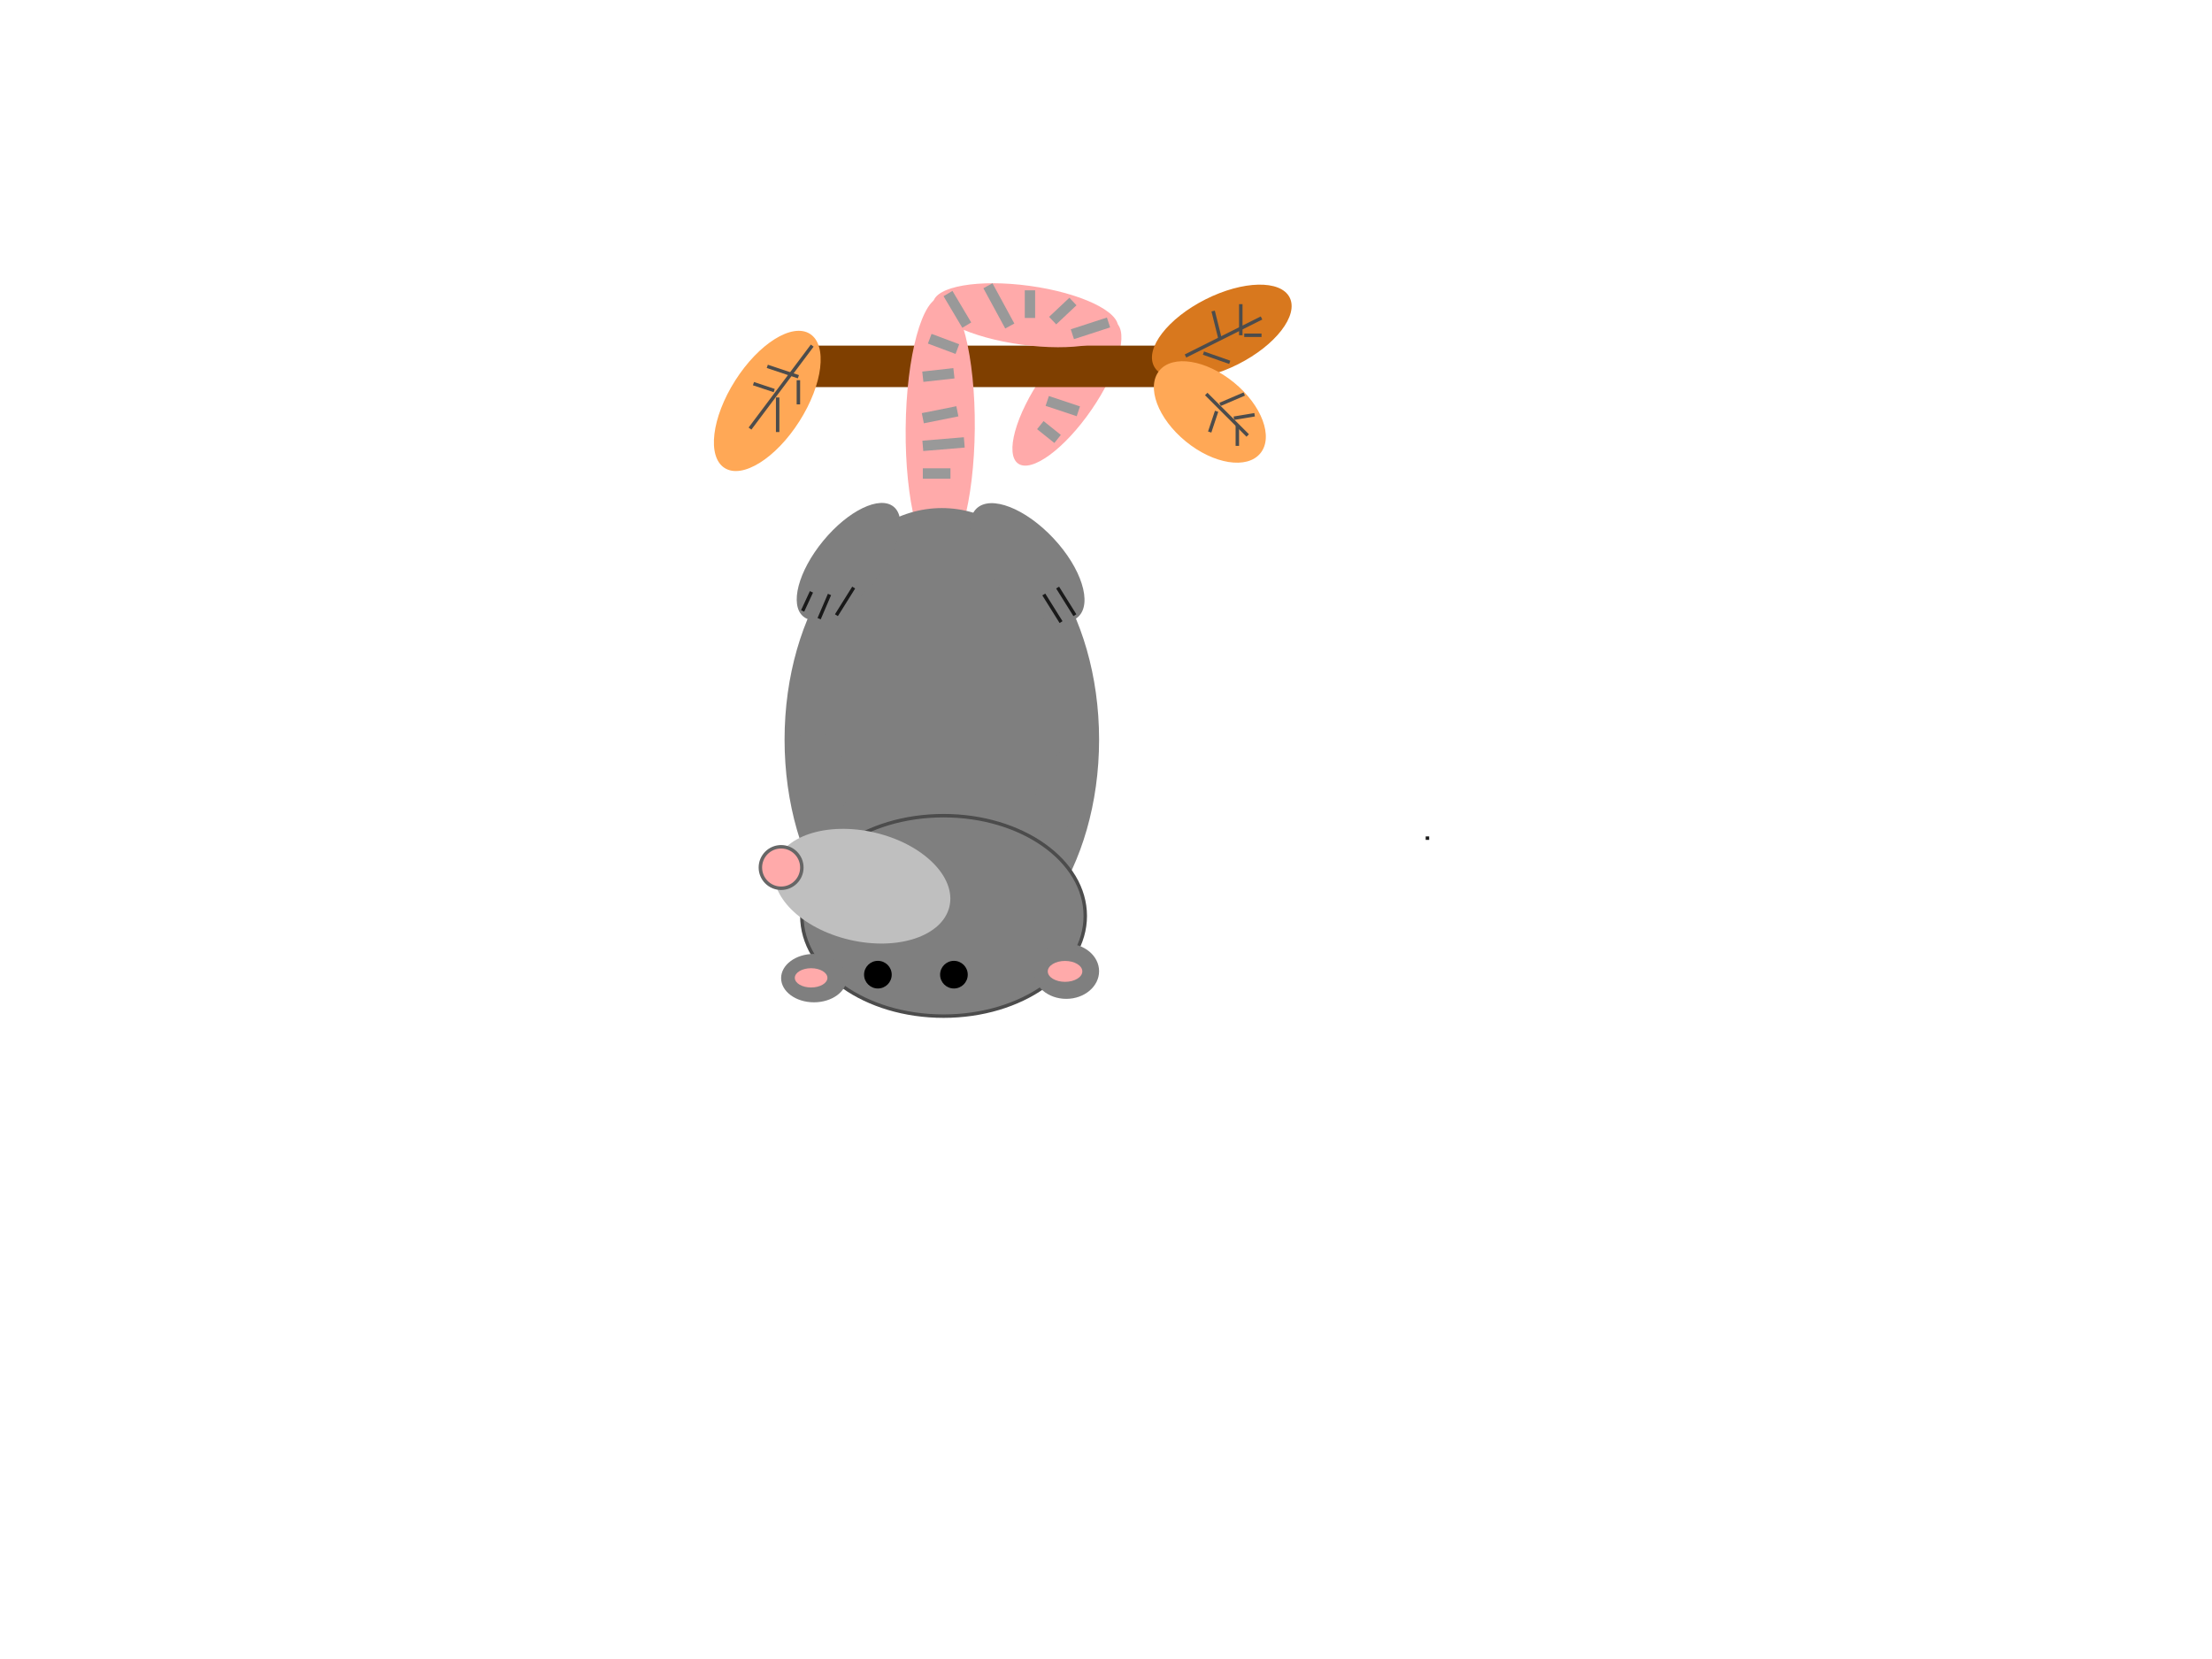<?xml version="1.0"?><svg width="640" height="480" xmlns="http://www.w3.org/2000/svg">
 <!-- Created with SVG-edit - http://svg-edit.googlecode.com/ -->
 <g>
  <title>Layer 1</title>
  <ellipse transform="rotate(34.581 308.692,113.712) " ry="24.816" rx="8.605" id="svg_10" cy="113.712" cx="308.692" stroke-linecap="null" stroke-linejoin="null" stroke-dasharray="null" stroke-width="0" stroke="#000000" fill="#ffaaaa"/>
  <rect id="svg_12" height="12" width="122" y="100" x="223" stroke-linecap="null" stroke-linejoin="null" stroke-dasharray="null" stroke-width="0" stroke="#000000" fill="#7f3f00"/>
  <ellipse transform="rotate(7.797 296.726,91.211) " ry="8.581" rx="26.978" id="svg_14" cy="91.211" cx="296.726" stroke-linecap="null" stroke-linejoin="null" stroke-dasharray="null" stroke-width="0" stroke="#000000" fill="#ffaaaa"/>
  <ellipse transform="rotate(0.52 272.037,124.014) " ry="38" rx="10" id="svg_15" cy="124.014" cx="272.037" stroke-linecap="null" stroke-linejoin="null" stroke-dasharray="null" stroke-width="0" stroke="#000000" fill="#ffaaaa"/>
  <ellipse ry="2" id="svg_17" cy="111" cx="299" stroke-linecap="null" stroke-linejoin="null" stroke-dasharray="null" stroke="#000000" fill="none"/>
  <ellipse fill="#d8781e" stroke="#000000" stroke-width="0" stroke-dasharray="null" stroke-linejoin="null" stroke-linecap="null" cx="353.5" cy="96" id="svg_1" rx="10.5" ry="22" transform="rotate(63.213 353.5,96) "/>
  <ellipse fill="#ffa856" stroke="#000000" stroke-width="0" stroke-dasharray="null" stroke-linejoin="null" stroke-linecap="null" cx="222" cy="116" id="svg_2" rx="11" ry="23" transform="rotate(32.471 222,116) "/>
  <ellipse fill="#ffa856" stroke="#000000" stroke-width="0" stroke-dasharray="null" stroke-linejoin="null" stroke-linecap="null" cx="350.048" cy="119.193" id="svg_3" rx="18.882" ry="11.01" transform="rotate(39.254 350.048,119.193) "/>
  <line fill="none" stroke="#4c4c4c" stroke-dasharray="null" stroke-linejoin="null" stroke-linecap="null" x1="235" y1="100" x2="217" y2="124" id="svg_4"/>
  <line fill="none" stroke="#4c4c4c" stroke-dasharray="null" stroke-linejoin="null" stroke-linecap="null" x1="225" y1="115" x2="225" y2="125" id="svg_7"/>
  <line fill="none" stroke="#4c4c4c" stroke-dasharray="null" stroke-linejoin="null" stroke-linecap="null" x1="224" y1="113" x2="218" y2="111" id="svg_8"/>
  <line fill="none" stroke="#4c4c4c" stroke-dasharray="null" stroke-linejoin="null" stroke-linecap="null" x1="231" y1="109" x2="222" y2="106" id="svg_23"/>
  <line fill="none" stroke="#4c4c4c" stroke-dasharray="null" stroke-linejoin="null" stroke-linecap="null" x1="231" y1="110" x2="231" y2="117" id="svg_24"/>
  <ellipse fill="#7f7f7f" stroke="#000000" stroke-dasharray="null" stroke-linejoin="null" stroke-linecap="null" cx="272.5" cy="214" id="svg_25" rx="45.5" ry="67" stroke-width="0"/>
  <ellipse fill="#7f7f7f" stroke="#4c4c4c" stroke-dasharray="null" stroke-linejoin="null" stroke-linecap="null" cx="273" cy="265" id="svg_26" rx="41" ry="29"/>
  <ellipse fill="#bfbfbf" stroke="#4c4c4c" stroke-dasharray="null" stroke-linejoin="null" stroke-linecap="null" cx="249.462" cy="256.405" id="svg_27" rx="25.919" ry="15.932" transform="rotate(13.096 249.462,256.405) " stroke-width="0"/>
  <ellipse fill="#ffaaaa" stroke="#666666" stroke-dasharray="null" stroke-linejoin="null" stroke-linecap="null" cx="226" cy="251" id="svg_28" rx="6" ry="6"/>
  <ellipse fill="#000000" stroke="#000000" stroke-width="null" stroke-dasharray="null" stroke-linejoin="null" stroke-linecap="null" cx="276" cy="282" id="svg_29" rx="4" ry="4"/>
  <ellipse fill="#000000" stroke="#000000" stroke-width="null" stroke-dasharray="null" stroke-linejoin="null" stroke-linecap="null" cx="239" cy="281" id="svg_31" ry="1"/>
  <ellipse fill="#000000" stroke="#000000" stroke-width="null" stroke-dasharray="null" stroke-linejoin="null" stroke-linecap="null" cx="254" cy="282" id="svg_32" rx="4" ry="4"/>
  <ellipse fill="#7f7f7f" stroke="#4c4c4c" stroke-width="null" stroke-dasharray="null" stroke-linejoin="null" stroke-linecap="null" cx="297.282" cy="162.767" id="svg_36" rx="10.283" ry="21.488" transform="rotate(-43.152 297.282,162.767) "/>
  <ellipse fill="#7f7f7f" stroke="#4c4c4c" stroke-width="null" stroke-dasharray="null" stroke-linejoin="null" stroke-linecap="null" cx="237.299" cy="223.408" id="svg_55" rx="7.58" ry="12.644" transform="rotate(-16.745 237.299,223.408) "/>
  <ellipse fill="#7f7f7f" stroke="#000000" stroke-width="0" stroke-dasharray="null" stroke-linejoin="null" stroke-linecap="null" cx="308.5" cy="281" id="svg_58" rx="9.5" ry="8"/>
  <ellipse fill="#ffaaaa" stroke="#000000" stroke-width="0" stroke-dasharray="null" stroke-linejoin="null" stroke-linecap="null" cx="308.15" cy="281.05" id="svg_59" rx="5" ry="3.026"/>
  <line fill="none" stroke="#999999" stroke-width="3" stroke-dasharray="null" stroke-linejoin="null" stroke-linecap="null" x1="267" y1="137" x2="275" y2="137" id="svg_92"/>
  <line fill="none" stroke="#999999" stroke-width="3" stroke-dasharray="null" stroke-linejoin="null" stroke-linecap="null" x1="267" y1="129" x2="279" y2="128" id="svg_93"/>
  <line fill="none" stroke="#999999" stroke-width="3" stroke-dasharray="null" stroke-linejoin="null" stroke-linecap="null" x1="267" y1="121" x2="277" y2="119" id="svg_94"/>
  <line fill="none" stroke="#999999" stroke-width="3" stroke-dasharray="null" stroke-linejoin="null" stroke-linecap="null" x1="267" y1="109" x2="276" y2="108" id="svg_95"/>
  <line fill="none" stroke="#999999" stroke-width="3" stroke-dasharray="null" stroke-linejoin="null" stroke-linecap="null" x1="269" y1="98" x2="277" y2="101" id="svg_96"/>
  <line transform="rotate(18.083 277,89.5) " fill="none" stroke="#999999" stroke-width="3" stroke-dasharray="null" stroke-linejoin="null" stroke-linecap="null" x1="273" y1="86" x2="281" y2="93" id="svg_97"/>
  <line transform="rotate(18.435 289,88.5) " fill="none" stroke="#999999" stroke-width="3" stroke-dasharray="null" stroke-linejoin="null" stroke-linecap="null" x1="284.158" y1="83.974" x2="293.842" y2="93.026" id="svg_98"/>
  <line fill="none" stroke="#999999" stroke-width="3" stroke-dasharray="null" stroke-linejoin="null" stroke-linecap="null" x1="298" y1="84" x2="298" y2="92" id="svg_102"/>
  <line transform="rotate(-13.536 307.5,90) " fill="none" stroke="#999999" stroke-width="3" stroke-dasharray="null" stroke-linejoin="null" stroke-linecap="null" x1="311" y1="88" x2="304" y2="92" id="svg_103"/>
  <line transform="rotate(-18.004 315.5,95) " fill="none" stroke="#999999" stroke-width="3" stroke-dasharray="null" stroke-linejoin="null" stroke-linecap="null" x1="321" y1="95" x2="310" y2="95" id="svg_104"/>
  <line fill="none" stroke="#999999" stroke-width="3" stroke-dasharray="null" stroke-linejoin="null" stroke-linecap="null" x1="312" y1="119" x2="303" y2="116" id="svg_105"/>
  <line fill="none" stroke="#999999" stroke-width="3" stroke-dasharray="null" stroke-linejoin="null" stroke-linecap="null" x1="306" y1="127" x2="301" y2="123" id="svg_107"/>
  <line fill="none" stroke="#4c4c4c" stroke-dasharray="null" stroke-linejoin="null" stroke-linecap="null" x1="365" y1="92" x2="343" y2="103" id="svg_108"/>
  <line fill="none" stroke="#4c4c4c" stroke-dasharray="null" stroke-linejoin="null" stroke-linecap="null" x1="349" y1="114" x2="361" y2="126" id="svg_109"/>
  <line fill="none" stroke="#4c4c4c" stroke-dasharray="null" stroke-linejoin="null" stroke-linecap="null" x1="359" y1="97" x2="359" y2="88" id="svg_116"/>
  <line fill="none" stroke="#4c4c4c" stroke-dasharray="null" stroke-linejoin="null" stroke-linecap="null" x1="360" y1="97" x2="365" y2="97" id="svg_117"/>
  <line fill="none" stroke="#4c4c4c" stroke-dasharray="null" stroke-linejoin="null" stroke-linecap="null" x1="353" y1="98" x2="351" y2="90" id="svg_118"/>
  <line fill="none" stroke="#4c4c4c" stroke-dasharray="null" stroke-linejoin="null" stroke-linecap="null" x1="348" y1="103" x2="356" y2="104" id="svg_128" transform="rotate(12.2 352,103.5) "/>
  <line fill="none" stroke="#4c4c4c" stroke-dasharray="null" stroke-linejoin="null" stroke-linecap="null" x1="352" y1="119" x2="350" y2="125" id="svg_129"/>
  <line fill="none" stroke="#4c4c4c" stroke-dasharray="null" stroke-linejoin="null" stroke-linecap="null" x1="357" y1="121" x2="363" y2="120" id="svg_130"/>
  <line fill="none" stroke="#4c4c4c" stroke-dasharray="null" stroke-linejoin="null" stroke-linecap="null" x1="353" y1="117" x2="360" y2="114" id="svg_132"/>
  <line fill="none" stroke="#4c4c4c" stroke-dasharray="null" stroke-linejoin="null" stroke-linecap="null" x1="358" y1="123" x2="358" y2="129" id="svg_133"/>
  <ellipse fill="#7f7f7f" stroke="#000000" stroke-dasharray="null" stroke-linejoin="null" stroke-linecap="null" cx="235.5" cy="283" id="svg_134" rx="9.5" ry="7" stroke-width="0"/>
  <ellipse fill="#ffaaaa" stroke="#000000" stroke-width="0" stroke-dasharray="null" stroke-linejoin="null" stroke-linecap="null" cx="234.68" cy="282.923" id="svg_135" rx="4.717" ry="2.788"/>
  <ellipse fill="#7f7f7f" stroke="#4c4c4c" stroke-width="null" stroke-dasharray="null" stroke-linejoin="null" stroke-linecap="null" cx="308.239" cy="228.343" id="svg_56" rx="7.836" ry="12.469" transform="rotate(21.186 308.239,228.343) "/>
  <line fill="none" stroke="#191919" stroke-dasharray="null" stroke-linejoin="null" stroke-linecap="null" x1="413" y1="243" x2="413" y2="242" id="svg_22"/>
  <ellipse fill="#7f7f7f" stroke="#4c4c4c" stroke-width="null" stroke-dasharray="null" stroke-linejoin="null" stroke-linecap="null" cx="245.5" cy="162.5" id="svg_37" rx="9.476" ry="20.568" transform="rotate(39.472 245.5,162.5) "/>
  <line transform="rotate(15.376 233.5,174) " fill="none" stroke="#191919" stroke-dasharray="null" stroke-linejoin="null" stroke-linecap="null" x1="234" y1="171" x2="233" y2="177" id="svg_30"/>
  <line fill="none" stroke="#191919" stroke-dasharray="null" stroke-linejoin="null" stroke-linecap="null" x1="240" y1="172" x2="237" y2="179" id="svg_33"/>
  <line fill="none" stroke="#191919" stroke-dasharray="null" stroke-linejoin="null" stroke-linecap="null" x1="306" y1="170" x2="311" y2="178" id="svg_34"/>
  <line fill="none" stroke="#191919" stroke-dasharray="null" stroke-linejoin="null" stroke-linecap="null" x1="302" y1="172" x2="307" y2="180" id="svg_35"/>
  <line fill="none" stroke="#191919" stroke-dasharray="null" stroke-linejoin="null" stroke-linecap="null" x1="247" y1="170" x2="242" y2="178" id="svg_39"/>
  <line fill="none" stroke="#191919" stroke-width="null" stroke-dasharray="null" stroke-linejoin="null" stroke-linecap="null" x1="309" y1="168" x2="313" y2="174" id="svg_40"/>
  <line transform="rotate(-21.571 236.5,216.5) " id="svg_5" y2="220" x2="237" y1="213" x1="236" stroke-linecap="null" stroke-linejoin="null" stroke-dasharray="null" stroke-width="null" stroke="#191919" fill="none"/>
  <line transform="rotate(-15.781 232.5,219) " id="svg_6" y2="222" x2="233" y1="216" x1="232" stroke-linecap="null" stroke-linejoin="null" stroke-dasharray="null" stroke-width="null" stroke="#191919" fill="none"/>
  <line id="svg_9" y2="226" x2="312" y1="222" x1="315" stroke-linecap="null" stroke-linejoin="null" stroke-dasharray="null" stroke-width="null" stroke="#191919" fill="none"/>
  <line id="svg_11" y2="224" x2="308" y1="220" x1="312" stroke-linecap="null" stroke-linejoin="null" stroke-dasharray="null" stroke-width="null" stroke="#191919" fill="none"/>
 </g>
</svg>